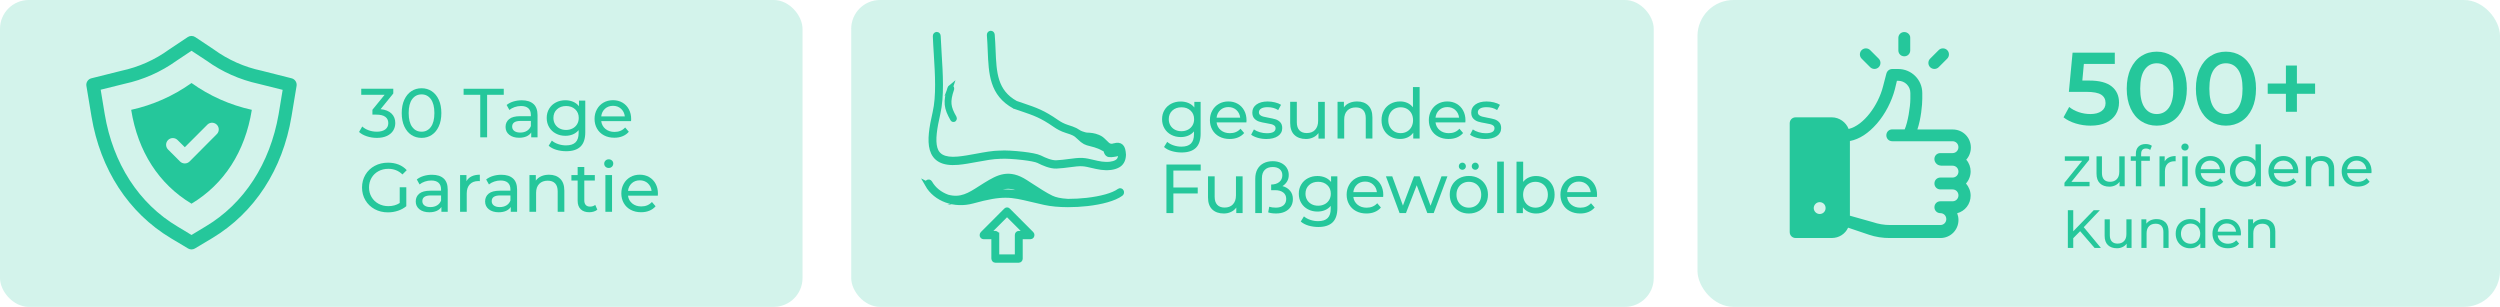 <?xml version="1.0" encoding="UTF-8"?>
<svg id="Layer_2" data-name="Layer 2" xmlns="http://www.w3.org/2000/svg" viewBox="0 0 973.09 119.44">
  <defs>
    <style>
      .cls-1, .cls-2, .cls-3 {
        fill: #25c79b;
      }

      .cls-2 {
        stroke: #25c79b;
        stroke-miterlimit: 10;
        stroke-width: 2px;
      }

      .cls-3 {
        opacity: .2;
      }
    </style>
  </defs>
  <g id="Layer_2-2" data-name="Layer 2">
    <g id="Layer_4" data-name="Layer 4">
      <rect class="cls-3" x="660.72" width="312.37" height="119.44" rx="14.02" ry="14.02"/>
      <g>
        <path class="cls-1" d="m821.96,33.65c1.89,1.53,2.84,3.62,2.84,6.26,0,1.68-.41,3.2-1.24,4.56s-2.07,2.44-3.72,3.24c-1.65.8-3.69,1.2-6.12,1.2-2,0-3.93-.29-5.8-.86s-3.44-1.37-4.72-2.38l2.2-4.04c1.04.85,2.29,1.53,3.74,2.02s2.95.74,4.5.74c1.84,0,3.29-.38,4.34-1.14,1.05-.76,1.58-1.81,1.58-3.14,0-1.44-.57-2.53-1.7-3.26s-3.07-1.1-5.82-1.1h-6.76l1.44-15.24h16.44v4.36h-12.04l-.6,6.48h2.68c3.95,0,6.87.77,8.76,2.3h0Z"/>
        <path class="cls-1" d="m833.48,47.21c-1.76-1.13-3.15-2.79-4.16-4.96-1.01-2.17-1.52-4.75-1.52-7.74s.51-5.57,1.52-7.74,2.4-3.83,4.16-4.96c1.76-1.13,3.76-1.7,6-1.7s4.25.57,6.02,1.7c1.77,1.13,3.17,2.79,4.18,4.96,1.01,2.17,1.52,4.75,1.52,7.74s-.51,5.57-1.52,7.74-2.41,3.83-4.18,4.96c-1.77,1.13-3.78,1.7-6.02,1.7s-4.24-.57-6-1.7Zm10.74-5.3c1.16-1.65,1.74-4.12,1.74-7.4s-.58-5.75-1.74-7.4-2.74-2.48-4.74-2.48-3.54.83-4.7,2.48c-1.16,1.65-1.74,4.12-1.74,7.4s.58,5.75,1.74,7.4,2.73,2.48,4.7,2.48,3.58-.83,4.74-2.48Z"/>
        <path class="cls-1" d="m860.4,47.21c-1.76-1.13-3.15-2.79-4.16-4.96-1.01-2.17-1.52-4.75-1.52-7.74s.51-5.57,1.52-7.74,2.4-3.83,4.16-4.96c1.76-1.13,3.76-1.7,6-1.7s4.25.57,6.02,1.7c1.77,1.13,3.17,2.79,4.18,4.96,1.01,2.17,1.52,4.75,1.52,7.74s-.51,5.57-1.52,7.74-2.41,3.83-4.18,4.96c-1.77,1.13-3.78,1.7-6.02,1.7s-4.24-.57-6-1.7Zm10.74-5.3c1.16-1.65,1.74-4.12,1.74-7.4s-.58-5.75-1.74-7.4-2.74-2.48-4.74-2.48-3.54.83-4.7,2.48c-1.16,1.65-1.74,4.12-1.74,7.4s.58,5.75,1.74,7.4,2.73,2.48,4.7,2.48,3.58-.83,4.74-2.48Z"/>
        <path class="cls-1" d="m901.12,36.51h-7.08v7h-4.28v-7h-7.08v-4h7.08v-7h4.28v7h7.08v4Z"/>
        <path class="cls-1" d="m813.33,70.77v1.74h-9.77v-1.36l6.89-8.56h-6.75v-1.74h9.46v1.39l-6.89,8.54h7.06Z"/>
        <path class="cls-1" d="m827.01,60.85v11.66h-2v-1.76c-.43.6-.99,1.07-1.68,1.4-.7.33-1.46.5-2.28.5-1.55,0-2.78-.43-3.67-1.29-.9-.86-1.34-2.12-1.34-3.79v-6.71h2.11v6.47c0,1.13.27,1.98.81,2.56.54.58,1.32.87,2.33.87,1.11,0,1.99-.34,2.64-1.01.65-.67.97-1.63.97-2.86v-6.03h2.11Z"/>
        <path class="cls-1" d="m833.41,59.84v1.01h3.39v1.74h-3.34v9.92h-2.11v-9.92h-1.98v-1.74h1.98v-1.03c0-1.16.34-2.08,1.01-2.75s1.62-1.01,2.84-1.01c.47,0,.91.06,1.32.18.41.12.76.29,1.06.51l-.64,1.61c-.48-.37-1.03-.55-1.63-.55-1.26,0-1.89.68-1.89,2.05v-.02Z"/>
        <path class="cls-1" d="m844.21,61.27c.72-.35,1.59-.53,2.62-.53v2.05c-.12,0-.28-.02-.48-.02-1.14,0-2.04.34-2.7,1.02-.65.68-.98,1.65-.98,2.92v5.81h-2.11v-11.66h2.02v1.96c.37-.67.91-1.19,1.63-1.54h0Z"/>
        <path class="cls-1" d="m849.46,58.21c-.27-.26-.41-.59-.41-.97s.14-.71.41-.98.61-.41,1.02-.41.75.13,1.02.39.41.58.41.96-.14.73-.41,1-.61.41-1.02.41-.75-.13-1.02-.4Zm-.03,2.64h2.11v11.66h-2.11s0-11.66,0-11.66Z"/>
        <path class="cls-1" d="m866.06,67.38h-9.46c.13,1.03.58,1.85,1.35,2.47.77.62,1.73.94,2.87.94,1.39,0,2.52-.47,3.37-1.41l1.17,1.36c-.53.62-1.18,1.08-1.97,1.41-.79.32-1.66.48-2.63.48-1.23,0-2.33-.25-3.28-.76s-1.69-1.21-2.21-2.12-.78-1.94-.78-3.08.25-2.15.76-3.06,1.2-1.62,2.09-2.12c.89-.51,1.89-.76,3-.76s2.11.25,2.98.76,1.55,1.21,2.05,2.12.74,1.95.74,3.12c0,.16-.01.37-.04.64h0Zm-8.26-3.94c-.68.62-1.08,1.42-1.2,2.42h7.48c-.12-.98-.52-1.79-1.2-2.41s-1.53-.94-2.54-.94-1.86.31-2.54.92h0Z"/>
        <path class="cls-1" d="m880.03,56.19v16.32h-2.02v-1.85c-.47.65-1.06,1.14-1.78,1.47-.72.34-1.51.51-2.38.51-1.13,0-2.14-.25-3.04-.75-.89-.5-1.59-1.2-2.1-2.1-.51-.9-.76-1.94-.76-3.11s.25-2.21.76-3.1,1.21-1.59,2.1-2.09c.89-.5,1.91-.75,3.04-.75.84,0,1.61.16,2.31.47s1.29.78,1.76,1.4v-6.42h2.11Zm-4,14.09c.6-.34,1.07-.83,1.41-1.45.34-.62.51-1.34.51-2.15s-.17-1.52-.51-2.14c-.34-.62-.81-1.1-1.41-1.44s-1.27-.51-2-.51-1.42.17-2.01.51-1.06.82-1.41,1.44c-.34.62-.52,1.34-.52,2.14s.17,1.52.52,2.15c.34.62.81,1.11,1.41,1.45.59.34,1.26.52,2.01.52s1.4-.17,2-.52Z"/>
        <path class="cls-1" d="m894.53,67.38h-9.46c.13,1.03.58,1.85,1.35,2.47.77.62,1.73.94,2.87.94,1.39,0,2.52-.47,3.37-1.41l1.17,1.36c-.53.62-1.18,1.08-1.97,1.41-.79.32-1.66.48-2.63.48-1.23,0-2.33-.25-3.28-.76s-1.69-1.21-2.21-2.12-.78-1.94-.78-3.08.25-2.15.76-3.06,1.2-1.62,2.09-2.12c.89-.51,1.89-.76,3-.76s2.11.25,2.98.76,1.55,1.21,2.05,2.12.74,1.95.74,3.12c0,.16-.01.37-.04.64h0Zm-8.26-3.94c-.68.62-1.08,1.42-1.2,2.42h7.48c-.12-.98-.52-1.79-1.2-2.41s-1.53-.94-2.54-.94-1.86.31-2.54.92h0Z"/>
        <path class="cls-1" d="m907.25,62.03c.87.86,1.31,2.12,1.31,3.77v6.71h-2.11v-6.47c0-1.13-.27-1.98-.81-2.55-.54-.57-1.32-.86-2.33-.86-1.14,0-2.05.33-2.71,1-.66.67-.99,1.62-.99,2.87v6.01h-2.11v-11.66h2.02v1.76c.42-.6,1-1.06,1.73-1.39.73-.32,1.55-.48,2.47-.48,1.48,0,2.66.43,3.53,1.29Z"/>
        <path class="cls-1" d="m923.04,67.38h-9.46c.13,1.03.58,1.85,1.35,2.47.77.62,1.73.94,2.87.94,1.39,0,2.52-.47,3.37-1.41l1.17,1.36c-.53.62-1.18,1.08-1.97,1.41-.79.32-1.66.48-2.63.48-1.23,0-2.33-.25-3.28-.76s-1.69-1.21-2.21-2.12-.78-1.94-.78-3.08.25-2.15.76-3.06,1.2-1.62,2.09-2.12c.89-.51,1.89-.76,3-.76s2.11.25,2.98.76,1.55,1.21,2.05,2.12.74,1.95.74,3.12c0,.16-.01.37-.04.64h0Zm-8.26-3.94c-.68.62-1.08,1.42-1.2,2.42h7.48c-.12-.98-.52-1.79-1.2-2.41s-1.53-.94-2.54-.94-1.86.31-2.54.92h0Z"/>
        <path class="cls-1" d="m809.67,89.98l-2.69,2.73v3.8h-2.1v-14.7h2.1v8.21l7.98-8.21h2.39l-6.28,6.62,6.68,8.08h-2.46l-5.63-6.53h.01Z"/>
        <path class="cls-1" d="m829.68,85.38v11.13h-1.91v-1.68c-.41.57-.94,1.02-1.61,1.33-.67.32-1.39.47-2.17.47-1.48,0-2.65-.41-3.51-1.23-.85-.82-1.28-2.03-1.28-3.62v-6.41h2.02v6.17c0,1.08.26,1.89.78,2.45.52.55,1.26.83,2.23.83,1.06,0,1.9-.32,2.52-.97.62-.64.92-1.55.92-2.73v-5.75h2.02-.01Z"/>
        <path class="cls-1" d="m842.84,86.5c.83.82,1.25,2.02,1.25,3.6v6.41h-2.02v-6.17c0-1.08-.26-1.89-.78-2.44s-1.26-.82-2.23-.82c-1.09,0-1.95.32-2.58.96s-.95,1.55-.95,2.74v5.73h-2.02v-11.13h1.93v1.68c.41-.57.96-1.01,1.65-1.32s1.48-.46,2.36-.46c1.41,0,2.54.41,3.37,1.23h.02Z"/>
        <path class="cls-1" d="m858.39,80.93v15.58h-1.93v-1.76c-.45.62-1.01,1.08-1.7,1.41-.69.32-1.44.48-2.27.48-1.08,0-2.04-.24-2.9-.71-.85-.48-1.52-1.14-2.01-2.01-.48-.86-.72-1.85-.72-2.97s.24-2.11.72-2.96,1.15-1.52,2.01-2c.85-.48,1.82-.71,2.9-.71.8,0,1.53.15,2.21.45s1.23.75,1.68,1.33v-6.13h2.02-.01Zm-3.82,13.45c.57-.33,1.02-.79,1.34-1.39.32-.59.48-1.28.48-2.05s-.16-1.45-.48-2.05-.77-1.05-1.34-1.38c-.57-.32-1.21-.48-1.91-.48s-1.35.16-1.92.48-1.02.78-1.34,1.38-.49,1.28-.49,2.05.16,1.45.49,2.05c.33.6.78,1.06,1.34,1.39.57.33,1.21.49,1.92.49s1.34-.17,1.91-.49Z"/>
        <path class="cls-1" d="m872.23,91.62h-9.03c.13.98.56,1.77,1.29,2.36s1.65.89,2.74.89c1.33,0,2.4-.45,3.21-1.34l1.11,1.3c-.5.59-1.13,1.04-1.88,1.34-.75.31-1.59.46-2.51.46-1.18,0-2.22-.24-3.13-.72-.91-.48-1.61-1.16-2.11-2.03-.5-.87-.75-1.85-.75-2.94s.24-2.05.72-2.92c.48-.87,1.15-1.54,2-2.03.85-.48,1.8-.72,2.87-.72s2.01.24,2.85.72c.83.48,1.48,1.16,1.95,2.03.47.87.7,1.86.7,2.98,0,.15-.01.36-.04.61h.01Zm-7.88-3.76c-.65.59-1.03,1.36-1.14,2.31h7.14c-.11-.94-.49-1.7-1.14-2.3-.65-.59-1.46-.89-2.43-.89s-1.77.29-2.42.88h-.01Z"/>
        <path class="cls-1" d="m884.38,86.5c.83.82,1.25,2.02,1.25,3.6v6.41h-2.02v-6.17c0-1.08-.26-1.89-.78-2.44s-1.26-.82-2.23-.82c-1.09,0-1.95.32-2.58.96s-.95,1.55-.95,2.74v5.73h-2.02v-11.13h1.93v1.68c.41-.57.96-1.01,1.65-1.32s1.48-.46,2.36-.46c1.41,0,2.54.41,3.37,1.23h.02Z"/>
      </g>
      <g>
        <path class="cls-1" d="m765.32,62.17c1.11-1.21,1.81-2.92,1.81-4.73,0-3.92-3.12-7.04-7.04-7.04h-13.78c1.41-4.12,1.91-9.56,1.91-11.87v-2.31c0-5.23-4.23-9.36-9.36-9.36h-2.31c-1.11,0-2.01.7-2.31,1.81l-1.31,5.03c-1.81,7.14-7.44,15.09-13.38,16.5-1.01-2.62-3.62-4.53-6.54-4.53h-14.08c-1.31,0-2.31,1.01-2.31,2.31v42.35c0,1.31,1.01,2.31,2.31,2.31h14.08c2.82,0,5.23-1.61,6.34-4.02l8.05,2.72c2.62.91,5.43,1.31,8.15,1.31h19.72c3.92,0,7.04-3.12,7.04-7.04,0-.91-.2-1.81-.5-2.62,3.02-.8,5.23-3.52,5.23-6.84,0-1.81-.7-3.42-1.81-4.73,1.11-1.21,1.81-2.92,1.81-4.73,0-1.61-.6-3.32-1.71-4.53h0Zm-57.04,21.13c-1.31,0-2.31-1.11-2.31-2.31s1.01-2.31,2.31-2.31,2.31,1.01,2.31,2.31-1.01,2.31-2.31,2.31Zm47.08-18.81h4.63c1.31,0,2.31,1.01,2.31,2.31s-1.01,2.31-2.31,2.31h-4.73c-1.31,0-2.31,1.01-2.31,2.31s1.01,2.31,2.31,2.31h4.73c1.31,0,2.31,1.01,2.31,2.31s-1.01,2.31-2.31,2.31h-4.73c-1.31,0-2.31,1.01-2.31,2.31s1.01,2.31,2.31,2.31,2.31,1.01,2.31,2.31-1.01,2.31-2.31,2.31h-19.62c-2.31,0-4.53-.4-6.64-1.11l-8.95-2.52v-29.07c3.72-.7,7.24-3.02,10.56-6.84,3.22-3.72,5.73-8.65,6.94-13.28l.8-3.32h.5c2.62,0,4.73,2.11,4.73,4.73v2.31c0,3.12-1.01,9.26-2.21,11.87h-4.83c-1.31,0-2.31,1.01-2.31,2.31s1.01,2.31,2.31,2.31h23.44c1.31,0,2.31,1.01,2.31,2.31s-1.01,2.31-2.31,2.31h-4.73c-1.31,0-2.31,1.01-2.31,2.31s1.11,2.52,2.41,2.52v.06Z"/>
        <path class="cls-1" d="m741.22,12.47c-1.31,0-2.31,1.01-2.31,2.31v4.83c0,1.31,1.01,2.31,2.31,2.31s2.31-1.01,2.31-2.31v-4.83c.1-1.21-1.01-2.31-2.31-2.31Z"/>
        <path class="cls-1" d="m731.26,22.83l-3.32-3.32c-.91-.91-2.41-.91-3.32,0-.91.91-.91,2.41,0,3.32l3.32,3.32c.91.91,2.41.91,3.32,0s.91-2.41,0-3.32Z"/>
        <path class="cls-1" d="m757.92,19.51c-.91-.91-2.41-.91-3.32,0l-3.32,3.32c-.91.91-.91,2.41,0,3.32s2.41.91,3.32,0l3.32-3.32c.91-.91.91-2.41,0-3.32Z"/>
      </g>
    </g>
    <g id="Layer_3" data-name="Layer 3">
      <rect class="cls-3" x="331.32" width="312.37" height="119.44" rx="11.21" ry="11.21"/>
      <g>
        <path class="cls-1" d="m467.33,39.63v12.37c0,2.5-.62,4.35-1.86,5.55s-3.1,1.8-5.56,1.8c-1.35,0-2.64-.19-3.86-.55s-2.21-.89-2.97-1.58l1.24-2c.67.58,1.49,1.03,2.47,1.36s1.99.5,3.04.5c1.67,0,2.91-.39,3.71-1.19.8-.79,1.2-2,1.2-3.62v-1.13c-.61.74-1.36,1.29-2.25,1.66s-1.86.55-2.9.55c-1.37,0-2.61-.29-3.71-.88-1.11-.58-1.98-1.4-2.61-2.46-.63-1.05-.95-2.25-.95-3.6s.31-2.55.95-3.6c.63-1.05,1.5-1.87,2.61-2.44,1.11-.58,2.34-.86,3.71-.86,1.08,0,2.08.2,3.01.59.93.4,1.69.98,2.28,1.75v-2.21h2.46-.01Zm-4.93,10.85c.75-.4,1.33-.95,1.76-1.66.42-.71.63-1.52.63-2.42,0-1.39-.46-2.51-1.38-3.36-.92-.85-2.1-1.28-3.54-1.28s-2.65.43-3.56,1.28c-.92.85-1.38,1.98-1.38,3.36,0,.9.21,1.71.63,2.42s1.01,1.27,1.75,1.66c.75.4,1.6.59,2.55.59s1.78-.2,2.52-.59h.02Z"/>
        <path class="cls-1" d="m485.15,47.65h-11.61c.16,1.26.72,2.27,1.66,3.04s2.12,1.15,3.52,1.15c1.71,0,3.09-.58,4.13-1.73l1.43,1.67c-.65.76-1.45,1.33-2.42,1.73-.96.4-2.04.59-3.23.59-1.51,0-2.85-.31-4.02-.93-1.17-.62-2.07-1.49-2.71-2.61-.64-1.12-.96-2.38-.96-3.78s.31-2.64.93-3.75c.62-1.12,1.48-1.98,2.56-2.61,1.09-.62,2.32-.93,3.69-.93s2.59.31,3.66.93,1.91,1.49,2.51,2.61.9,2.39.9,3.83c0,.2-.02.46-.05.78h0Zm-10.14-4.83c-.84.76-1.33,1.75-1.47,2.97h9.18c-.14-1.21-.63-2.19-1.47-2.96s-1.88-1.15-3.12-1.15-2.28.38-3.12,1.13h0Z"/>
        <path class="cls-1" d="m489.53,53.63c-1.08-.31-1.93-.72-2.54-1.2l1.08-2.05c.63.45,1.4.81,2.3,1.08s1.81.4,2.73.4c2.27,0,3.4-.65,3.4-1.94,0-.43-.15-.77-.46-1.03-.31-.25-.69-.44-1.15-.55-.46-.12-1.11-.25-1.96-.39-1.15-.18-2.09-.39-2.82-.62s-1.35-.63-1.88-1.19c-.52-.56-.78-1.34-.78-2.35,0-1.3.54-2.34,1.62-3.12s2.53-1.17,4.35-1.17c.95,0,1.91.12,2.86.35.95.23,1.74.55,2.35.95l-1.11,2.05c-1.17-.76-2.55-1.13-4.13-1.13-1.1,0-1.93.18-2.51.54-.58.36-.86.84-.86,1.43,0,.47.16.84.49,1.11s.72.47,1.2.59c.48.13,1.15.27,2.01.43,1.15.2,2.08.41,2.79.63.71.23,1.32.61,1.82,1.15s.76,1.3.76,2.27c0,1.3-.55,2.33-1.66,3.09-1.11.77-2.62,1.15-4.52,1.15-1.17,0-2.29-.16-3.38-.47h0Z"/>
        <path class="cls-1" d="m515.66,39.63v14.31h-2.46v-2.16c-.52.74-1.21,1.31-2.07,1.71-.86.4-1.79.61-2.79.61-1.91,0-3.41-.53-4.51-1.58s-1.65-2.61-1.65-4.66v-8.23h2.59v7.94c0,1.39.33,2.43,1,3.15.67.71,1.62,1.07,2.86,1.07,1.37,0,2.45-.41,3.24-1.24.79-.83,1.19-2,1.19-3.51v-7.4h2.6Z"/>
        <path class="cls-1" d="m532.58,41.07c1.07,1.05,1.61,2.6,1.61,4.63v8.23h-2.59v-7.94c0-1.39-.33-2.43-1-3.13s-1.62-1.05-2.86-1.05c-1.4,0-2.51.41-3.32,1.23s-1.21,1.99-1.21,3.52v7.37h-2.59v-14.31h2.48v2.16c.52-.74,1.23-1.31,2.12-1.7.89-.4,1.9-.59,3.04-.59,1.82,0,3.26.53,4.33,1.58h0Z"/>
        <path class="cls-1" d="m552.57,33.9v20.03h-2.48v-2.27c-.58.79-1.3,1.4-2.19,1.81s-1.85.62-2.92.62c-1.39,0-2.63-.31-3.73-.92-1.1-.61-1.96-1.47-2.58-2.58s-.93-2.38-.93-3.82.31-2.71.93-3.81c.62-1.1,1.48-1.95,2.58-2.56,1.1-.61,2.34-.92,3.73-.92,1.03,0,1.97.19,2.83.58s1.58.96,2.16,1.71v-7.88h2.6Zm-4.91,17.29c.74-.42,1.31-1.02,1.73-1.78.41-.77.62-1.64.62-2.63s-.21-1.87-.62-2.63c-.42-.76-.99-1.35-1.73-1.77-.74-.41-1.56-.62-2.46-.62s-1.74.21-2.47.62-1.3,1-1.73,1.77c-.42.77-.63,1.64-.63,2.63s.21,1.87.63,2.63,1,1.36,1.73,1.78,1.55.63,2.47.63,1.72-.21,2.46-.63Z"/>
        <path class="cls-1" d="m570.36,47.65h-11.61c.16,1.26.72,2.27,1.66,3.04s2.12,1.15,3.52,1.15c1.71,0,3.09-.58,4.13-1.73l1.43,1.67c-.65.76-1.45,1.33-2.42,1.73-.96.4-2.04.59-3.23.59-1.51,0-2.85-.31-4.02-.93s-2.07-1.49-2.71-2.61-.96-2.38-.96-3.78.31-2.64.93-3.75c.62-1.12,1.48-1.98,2.57-2.61,1.09-.62,2.32-.93,3.69-.93s2.59.31,3.66.93c1.07.62,1.91,1.49,2.51,2.61.6,1.12.9,2.39.9,3.83,0,.2-.02.46-.05.78h0Zm-10.14-4.83c-.84.76-1.33,1.75-1.47,2.97h9.18c-.14-1.21-.63-2.19-1.47-2.96s-1.88-1.15-3.12-1.15-2.28.38-3.12,1.13h0Z"/>
        <path class="cls-1" d="m574.74,53.63c-1.08-.31-1.93-.72-2.54-1.2l1.08-2.05c.63.45,1.4.81,2.3,1.08.9.27,1.81.4,2.73.4,2.27,0,3.4-.65,3.4-1.94,0-.43-.15-.77-.46-1.03-.31-.25-.69-.44-1.15-.55-.46-.12-1.11-.25-1.96-.39-1.15-.18-2.09-.39-2.82-.62s-1.35-.63-1.88-1.19c-.52-.56-.78-1.34-.78-2.35,0-1.3.54-2.34,1.62-3.12s2.53-1.17,4.35-1.17c.95,0,1.91.12,2.86.35s1.74.55,2.35.95l-1.11,2.05c-1.17-.76-2.55-1.13-4.13-1.13-1.1,0-1.93.18-2.51.54s-.86.84-.86,1.43c0,.47.16.84.49,1.11s.72.47,1.2.59c.48.13,1.15.27,2.01.43,1.15.2,2.08.41,2.79.63.71.23,1.32.61,1.82,1.15s.76,1.3.76,2.27c0,1.3-.55,2.33-1.66,3.09-1.11.77-2.62,1.15-4.52,1.15-1.17,0-2.29-.16-3.38-.47h0Z"/>
        <path class="cls-1" d="m456.72,66.39v6.59h9.48v2.32h-9.48v7.64h-2.7v-18.9h13.34v2.35h-10.64,0Z"/>
        <path class="cls-1" d="m483.67,68.63v14.31h-2.46v-2.16c-.52.74-1.21,1.31-2.06,1.71-.86.41-1.79.61-2.79.61-1.91,0-3.41-.53-4.51-1.58s-1.65-2.61-1.65-4.66v-8.23h2.59v7.94c0,1.39.33,2.43,1,3.15.67.71,1.62,1.07,2.86,1.07,1.37,0,2.45-.41,3.24-1.24.79-.83,1.19-2,1.19-3.51v-7.4h2.59Z"/>
        <path class="cls-1" d="m502.13,74.23c.74.87,1.11,1.96,1.11,3.25,0,1.15-.28,2.15-.84,3s-1.33,1.49-2.31,1.94-2.1.67-3.36.67-2.29-.14-3.11-.43l.41-2.19c.7.23,1.57.35,2.59.35,1.24,0,2.22-.3,2.94-.89s1.08-1.43,1.08-2.51-.39-1.92-1.17-2.51c-.78-.59-1.83-.89-3.15-.89h-1.54v-2.19c1.35-.02,2.41-.36,3.19-1.01.77-.66,1.16-1.53,1.16-2.63,0-.97-.33-1.75-.99-2.32-.66-.58-1.58-.86-2.77-.86-1.31,0-2.34.37-3.08,1.12s-1.11,1.83-1.11,3.25v13.55h-2.59v-13.34c0-1.48.29-2.73.86-3.75.58-1.03,1.38-1.8,2.4-2.32,1.03-.52,2.2-.78,3.51-.78s2.37.23,3.32.7,1.68,1.11,2.19,1.92c.5.81.76,1.72.76,2.73s-.23,1.83-.67,2.56c-.45.74-1.04,1.33-1.78,1.78,1.22.32,2.21.92,2.94,1.8h0Z"/>
        <path class="cls-1" d="m520.55,68.63v12.37c0,2.5-.62,4.35-1.86,5.55s-3.1,1.8-5.56,1.8c-1.35,0-2.64-.19-3.86-.55-1.22-.37-2.21-.9-2.97-1.58l1.24-2c.67.58,1.49,1.03,2.47,1.36s1.99.5,3.04.5c1.67,0,2.91-.4,3.71-1.19.8-.79,1.2-2,1.2-3.62v-1.13c-.61.74-1.36,1.29-2.25,1.66s-1.86.55-2.9.55c-1.37,0-2.61-.29-3.71-.88-1.11-.58-1.98-1.4-2.61-2.46-.63-1.05-.95-2.25-.95-3.6s.31-2.55.95-3.6c.63-1.05,1.5-1.87,2.61-2.44,1.11-.58,2.34-.86,3.71-.86,1.08,0,2.08.2,3.01.59.93.4,1.69.98,2.28,1.75v-2.21h2.46-.01Zm-4.93,10.85c.75-.4,1.33-.95,1.75-1.66s.63-1.52.63-2.42c0-1.39-.46-2.51-1.38-3.36s-2.1-1.28-3.54-1.28-2.65.43-3.56,1.28c-.92.86-1.38,1.98-1.38,3.36,0,.9.21,1.71.63,2.42s1.01,1.26,1.75,1.66c.75.4,1.6.59,2.55.59s1.78-.2,2.52-.59h.03Z"/>
        <path class="cls-1" d="m538.37,76.65h-11.61c.16,1.26.72,2.27,1.66,3.04.94.77,2.12,1.15,3.52,1.15,1.71,0,3.09-.58,4.13-1.73l1.43,1.67c-.65.76-1.45,1.33-2.42,1.73-.96.4-2.04.59-3.23.59-1.51,0-2.85-.31-4.02-.93s-2.07-1.49-2.71-2.61-.96-2.38-.96-3.78.31-2.64.93-3.75c.62-1.12,1.48-1.98,2.57-2.61,1.09-.62,2.32-.93,3.69-.93s2.59.31,3.66.93c1.07.62,1.91,1.49,2.51,2.61.6,1.12.9,2.39.9,3.83,0,.2-.02.46-.05.78h0Zm-10.14-4.83c-.84.76-1.33,1.75-1.47,2.97h9.18c-.14-1.21-.63-2.19-1.47-2.96s-1.88-1.15-3.12-1.15-2.28.38-3.12,1.13h0Z"/>
        <path class="cls-1" d="m563.4,68.63l-5.35,14.31h-2.48l-4.13-10.85-4.19,10.85h-2.48l-5.32-14.31h2.46l4.16,11.39,4.32-11.39h2.19l4.24,11.45,4.27-11.45h2.32-.01Z"/>
        <path class="cls-1" d="m567.91,82.16c-1.13-.63-2.02-1.5-2.66-2.61-.64-1.11-.96-2.36-.96-3.77s.32-2.66.96-3.77c.64-1.11,1.53-1.97,2.66-2.59s2.41-.93,3.83-.93,2.7.31,3.82.93,2.01,1.49,2.65,2.59c.64,1.11.96,2.36.96,3.77s-.32,2.66-.96,3.77c-.64,1.11-1.52,1.98-2.65,2.61-1.12.63-2.4.95-3.82.95s-2.7-.31-3.83-.95Zm6.3-1.96c.73-.42,1.3-1.02,1.71-1.78.41-.76.62-1.64.62-2.63s-.21-1.87-.62-2.63c-.42-.77-.99-1.35-1.71-1.77-.73-.41-1.55-.62-2.47-.62s-1.74.21-2.47.62-1.3,1-1.73,1.77c-.42.76-.63,1.64-.63,2.63s.21,1.87.63,2.63c.42.77,1,1.36,1.73,1.78s1.55.63,2.47.63,1.74-.21,2.47-.63Zm-5.98-14.5c-.27-.26-.41-.59-.41-.99s.13-.73.41-1c.27-.27.59-.41.97-.41s.7.13.97.41c.27.27.41.6.41,1s-.13.72-.41.99c-.27.26-.59.39-.97.39s-.7-.13-.97-.39Zm5.02,0c-.27-.26-.4-.59-.4-.99s.13-.73.4-1,.59-.41.97-.41.7.13.97.41c.27.27.41.6.41,1s-.14.72-.41.99-.59.39-.97.39-.7-.13-.97-.39Z"/>
        <path class="cls-1" d="m582.76,62.9h2.59v20.03h-2.59v-20.03Z"/>
        <path class="cls-1" d="m601.6,69.41c1.1.61,1.96,1.47,2.58,2.57s.93,2.37.93,3.81-.31,2.71-.93,3.82-1.48,1.97-2.58,2.58c-1.1.61-2.34.92-3.73.92-1.06,0-2.03-.21-2.92-.62s-1.61-1.02-2.19-1.81v2.27h-2.48v-20.03h2.59v7.88c.58-.76,1.3-1.33,2.16-1.71s1.81-.58,2.83-.58c1.39,0,2.63.31,3.73.92v-.02Zm-1.47,10.79c.73-.42,1.3-1.02,1.73-1.78.42-.76.63-1.64.63-2.63s-.21-1.87-.63-2.63c-.42-.77-1-1.35-1.73-1.77-.73-.41-1.55-.62-2.47-.62s-1.72.21-2.46.62c-.74.41-1.31,1-1.73,1.77-.41.76-.62,1.64-.62,2.63s.21,1.87.62,2.63c.41.77.99,1.36,1.73,1.78s1.56.63,2.46.63,1.74-.21,2.47-.63Z"/>
        <path class="cls-1" d="m621.58,76.65h-11.61c.16,1.26.72,2.27,1.66,3.04.94.77,2.12,1.15,3.52,1.15,1.71,0,3.09-.58,4.13-1.73l1.43,1.67c-.65.76-1.45,1.33-2.42,1.73-.96.4-2.04.59-3.23.59-1.51,0-2.85-.31-4.02-.93s-2.07-1.49-2.71-2.61-.96-2.38-.96-3.78.31-2.64.93-3.75c.62-1.12,1.48-1.98,2.57-2.61,1.09-.62,2.32-.93,3.69-.93s2.59.31,3.66.93c1.07.62,1.91,1.49,2.51,2.61.6,1.12.9,2.39.9,3.83,0,.2-.02.46-.05.78h0Zm-10.14-4.83c-.84.76-1.33,1.75-1.47,2.97h9.18c-.14-1.21-.63-2.19-1.47-2.96s-1.88-1.15-3.12-1.15-2.28.38-3.12,1.13h0Z"/>
      </g>
      <path class="cls-2" d="m361.01,71.81c-.16-.28-.09-.66.16-.85.25-.18.57-.1.73.18,1.48,2.62,3.93,4.52,6.8,5.57.05.02.1.04.15.05,5.18,1.41,8.62-.8,12.66-3.4.73-.47,1.47-.95,2.15-1.36,2.54-1.55,4.76-2.85,7.2-3.25,2.45-.41,5.06.11,8.3,2.19.42.27,1.11.72,1.8,1.17,2.94,1.91,5.99,3.9,8.27,4.97.73.34,1.56.63,2.6.85,1.04.23,2.29.39,3.85.48,2.44,0,4.98-.13,7.42-.41,5.33-.61,10.19-1.86,12.61-3.65.25-.18.58-.1.73.18.16.28.09.66-.16.85-2.57,1.9-7.6,3.22-13.08,3.84-2.47.28-5.04.42-7.52.42h-.05c-3.31-.01-6.45-.28-8.99-.85-1.79-.4-3.43-.79-4.91-1.14-8.26-1.97-11.31-2.7-23.2.58-3.46.95-7.04.78-10.15-.35-3.1-1.13-5.74-3.2-7.37-6.07h0Zm8.78-37.52c.07-.2.26-.29.43-.22.17.08.25.3.19.5-.87,2.54-1.21,4.36-1.04,6.03.17,1.68.85,3.25,2.03,5.3.1.18.06.41-.09.53s-.36.07-.46-.11c-1.23-2.15-1.95-3.82-2.13-5.64s.17-3.74,1.08-6.4h0Zm49.86,17.15c.36.24.84.46,1.33.64.85.32,1.71.52,2.05.53.73.02,1.43.06,2.14.18.72.12,1.45.31,2.22.64,1.12.48,1.47.82,2.38,1.71.33.32.74.72,1.2,1.15.21.2.56.43,1.01.57.33.09.71.13,1.14.06.19-.05.38-.1.58-.15h.04c1.22-.34,2.04-.28,2.63.32.56.57.8,1.56.9,3.13v.06c-.03,1.07-.27,1.9-.65,2.56s-.9,1.12-1.49,1.45c-.85.48-1.84.74-2.86.87-1.24.15-2.51.1-3.61-.05-1.25-.17-2.42-.45-3.54-.71-1.31-.31-2.57-.61-3.81-.69-1.41-.08-3.17.15-5.08.4-1.6.21-3.3.44-5.05.51-1.14.05-2.39-.24-3.6-.65-1.18-.4-2.33-.94-3.3-1.43-1-.5-3.46-.93-6.12-1.25-3.49-.41-7.27-.61-8.59-.47-.07,0-.14,0-.2-.02-.05.02-.1.03-.16.03-2.65.03-5.84.62-9.03,1.21-2.51.47-5.03.93-7.28,1.13-6.05.53-8.96-1.41-10.02-5.03-1.02-3.48-.22-8.48,1.12-14.29,1.49-6.47.95-15.04.47-22.77-.15-2.43-.3-4.79-.38-7.02-.01-.34.22-.62.51-.64.29-.01.54.25.55.59.08,2.15.22,4.52.38,6.98.49,7.83,1.03,16.5-.5,23.17-1.29,5.61-2.07,10.4-1.14,13.59.89,3.05,3.47,4.68,8.93,4.2,2.24-.2,4.72-.65,7.2-1.11,3.23-.6,6.45-1.2,9.19-1.23.06,0,.11,0,.16.03.04,0,.08-.02.11-.03,1.38-.14,5.25.05,8.79.47,2.75.32,5.32.79,6.44,1.34.93.46,2.03.98,3.18,1.37,1.11.38,2.25.64,3.26.6,1.68-.07,3.37-.29,4.97-.5,1.95-.26,3.75-.5,5.25-.41,1.33.08,2.62.39,3.97.71,1.09.26,2.23.53,3.45.7,1.03.14,2.22.19,3.37.05.9-.11,1.78-.34,2.51-.76.43-.24.8-.57,1.07-1.03.27-.46.44-1.07.47-1.87-.07-1.12-.2-1.83-.47-2.19-.03.08-.06.17-.09.25-.26.75-.49,1.45-1.23,1.58-.68.12.07,0-.17.03-1.01.18-2.57.46-3.08-.04-.2-.2-.36-.44-.48-.75-.1-.27-.18-.58-.21-.96-.34-.11-.7-.26-1.09-.49-.53-.31-1.05-.56-1.57-.77-.53-.22-1.06-.4-1.59-.56-.68-.21-1.26-.35-1.75-.47-1.7-.42-2.46-.61-4.43-2.55-.36-.35-.67-.64-.98-.87-.09-.06-.18-.13-.27-.2-.24-.17-.47-.31-.73-.44-.7-.36-1.57-.65-2.94-1.08-.93-.29-1.73-.64-2.46-1.01-.73-.38-1.38-.78-1.98-1.2-5.19-3.61-8.03-4.57-13.01-6.26-.91-.31-1.89-.64-2.7-.92h-.04l-.04-.03c-8.75-4.81-9.07-12.63-9.44-21.71-.08-1.95-.16-3.96-.33-6-.03-.34.19-.63.48-.67.29-.03.55.22.58.55.17,2.08.26,4.09.34,6.05.35,8.67.66,16.14,8.8,20.64,1.11.39,1.91.66,2.66.91,5.07,1.72,7.95,2.7,13.26,6.39.58.4,1.19.78,1.86,1.13.68.35,1.44.67,2.3.95,1.41.45,2.32.75,3.09,1.14.41.21.78.44,1.15.73h0v-.02Zm9.64,4.84c-.08-.07-.15-.14-.22-.21-.81-.79-1.12-1.09-2.06-1.5-.68-.29-1.34-.47-1.99-.58-.67-.11-1.33-.15-2.01-.17-.17,0-.43-.04-.75-.11.82.57,1.45.73,2.45.97.49.12,1.06.26,1.8.49.56.17,1.12.36,1.68.59.37.15.75.32,1.12.51h-.02Zm1.88,2.05c.03.19.07.36.13.5.08.2.18.36.31.49.27.27,1.66.03,2.54-.13.36-.06-.39.07.18-.03.36-.06.53-.56.71-1.1.03-.09.06-.19.1-.28-.29-.02-.67.04-1.15.17h-.04c-1,.28-1.86.51-2.77.4h0v-.02Zm-44.3,42.32v-8.54h-4.03c-.29,0-.53-.27-.53-.61,0-.19.08-.36.2-.48l9.12-9.14c.2-.21.51-.2.7,0l9.13,9.15c.22.22.25.61.05.87-.11.14-.25.21-.4.21h-4.03v8.54c0,.34-.24.61-.53.61h-9.13c-.29,0-.53-.27-.53-.61h-.02Zm1.07-9.16v8.54h8.07v-8.54c0-.34.24-.61.53-.61h3.14l-7.71-7.73-7.71,7.73h3.14c.29,0,.53.27.53.61h0Zm-5.17-15.8c.34-.22.67-.42.99-.62,2.52-1.54,4.73-2.83,7.13-3.22,2.41-.4,4.98.11,8.17,2.16.48.31,1.14.74,1.8,1.17,2.6,1.69,3.05,1.75,5.99,2.4.39.09.79.16,1.21.24-2.23-1.15-4.97-2.93-7.62-4.65-.52-.34-1.04-.68-1.8-1.16-3-1.94-5.4-2.42-7.63-2.05-2.25.37-4.4,1.62-6.85,3.12-.8.49-1.48.93-2.14,1.35-1.75,1.12-3.39,2.18-5.1,2.92.46-.08.91-.19,1.36-.31,1.21-.33,3.49-.72,4.48-1.34h.01Zm18.41.57c-.21-.14-.43-.28-.64-.42-.55-.36-1.1-.72-1.8-1.16-3.05-1.96-5.48-2.45-7.75-2.07-2.18.36-4.24,1.51-6.55,2.92,7.1-1.44,10.46-.76,16.75.73h-.01Z"/>
    </g>
    <g id="Layer_2-2" data-name="Layer 2-2">
      <rect class="cls-3" width="312.37" height="119.44" rx="11.21" ry="11.21"/>
      <g>
        <path class="cls-1" d="m74.54,97.09c-.47,0-.93-.13-1.33-.37l-6.73-4.02c-16.46-9.89-27.42-26.72-30.87-47.36l-1.98-11.92c-.22-1.34.64-2.63,1.96-2.95l11.66-2.92c6.71-1.43,13.05-4.26,18.6-8.3l7.25-4.83c.87-.57,2-.57,2.87,0l7.25,4.83c5.55,4.03,11.89,6.85,18.6,8.27l11.66,2.95c1.32.32,2.17,1.61,1.96,2.95l-1.98,11.92c-3.44,20.64-14.4,37.47-30.87,47.36l-6.73,4.02c-.4.24-.86.37-1.33.37h.01Zm-35.35-62.18l1.57,9.5c3.21,19.2,13.28,34.86,28.41,43.81h0l5.37,3.24,5.37-3.24c15.13-8.95,25.2-24.6,28.54-43.75l1.57-9.5-9.39-2.35c-7.28-1.59-14.17-4.65-20.22-9l-5.87-3.86-5.79,3.86c-6.08,4.36-12.99,7.42-20.3,9l-9.26,2.3h0Z"/>
        <path class="cls-1" d="m74.54,32.31c-7.04,5.03-15.03,8.58-23.48,10.44,2.61,16.31,10.83,28.94,23.48,36.53,12.65-7.59,20.87-20.22,23.48-36.53-8.45-1.86-16.44-5.41-23.48-10.44Zm-.76,30.55c-.49.49-1.16.76-1.85.76h0c-.69,0-1.36-.27-1.85-.76l-4.67-4.67c-1.01-1.02-1.01-2.66,0-3.68s2.67-1.03,3.69-.02c0,0,.01,0,.02.02l2.82,2.79,8.9-8.9c1.09-.94,2.74-.81,3.68.28.84.98.84,2.42,0,3.39l-10.72,10.78h-.02Z"/>
      </g>
      <g>
        <path class="cls-1" d="m152.4,44.2c.97.96,1.46,2.19,1.46,3.69,0,1.08-.27,2.06-.81,2.93s-1.35,1.57-2.42,2.08c-1.07.51-2.38.77-3.93.77-1.35,0-2.65-.2-3.89-.61-1.24-.4-2.26-.97-3.05-1.69l1.24-2.13c.65.61,1.48,1.1,2.48,1.47,1.01.37,2.08.55,3.21.55,1.4,0,2.5-.3,3.28-.89s1.17-1.41,1.17-2.46-.39-1.85-1.16-2.43-1.94-.86-3.51-.86h-1.51v-1.89l4.75-5.83h-9.1v-2.35h12.47v1.84l-4.94,6.1c1.85.18,3.27.75,4.24,1.71h.02Z"/>
        <path class="cls-1" d="m160.11,52.52c-1.16-.76-2.07-1.88-2.74-3.33s-1-3.19-1-5.18.33-3.73,1-5.18,1.58-2.57,2.74-3.33c1.16-.77,2.49-1.15,3.98-1.15s2.79.38,3.96,1.15c1.16.77,2.07,1.88,2.74,3.33s1,3.19,1,5.18-.33,3.73-1,5.18-1.58,2.57-2.74,3.33c-1.16.77-2.48,1.15-3.96,1.15s-2.82-.38-3.98-1.15Zm7.61-3.12c.91-1.24,1.36-3.04,1.36-5.4s-.46-4.16-1.36-5.4c-.91-1.24-2.12-1.86-3.63-1.86s-2.75.62-3.66,1.86-1.36,3.04-1.36,5.4.45,4.16,1.36,5.4,2.13,1.86,3.66,1.86,2.72-.62,3.63-1.86Z"/>
        <path class="cls-1" d="m186.93,36.9h-6.48v-2.35h15.63v2.35h-6.48v16.55h-2.67v-16.55h0Z"/>
        <path class="cls-1" d="m207.65,40.46c1.05.97,1.58,2.42,1.58,4.35v8.64h-2.46v-1.89c-.43.67-1.05,1.17-1.85,1.53-.8.35-1.75.53-2.85.53-1.6,0-2.88-.39-3.85-1.16s-1.44-1.79-1.44-3.05.46-2.27,1.38-3.04,2.38-1.15,4.37-1.15h4.1v-.51c0-1.12-.32-1.97-.97-2.56s-1.6-.89-2.86-.89c-.85,0-1.67.14-2.48.42s-1.49.65-2.05,1.12l-1.08-1.94c.74-.59,1.62-1.05,2.65-1.36s2.11-.47,3.27-.47c1.98,0,3.5.49,4.55,1.46v-.03Zm-2.58,10.49c.72-.44,1.24-1.07,1.57-1.88v-2h-4c-2.2,0-3.29.74-3.29,2.21,0,.72.28,1.29.84,1.7s1.33.62,2.32.62,1.84-.22,2.56-.66h0Z"/>
        <path class="cls-1" d="m227.81,39.14v12.37c0,2.5-.62,4.35-1.86,5.55s-3.1,1.8-5.56,1.8c-1.35,0-2.64-.19-3.86-.55-1.22-.37-2.21-.9-2.97-1.58l1.24-2c.67.58,1.49,1.03,2.47,1.36s1.99.5,3.04.5c1.67,0,2.91-.4,3.71-1.19.8-.79,1.2-2,1.2-3.62v-1.13c-.61.74-1.36,1.29-2.25,1.66s-1.86.55-2.9.55c-1.37,0-2.61-.29-3.71-.88-1.11-.58-1.98-1.4-2.61-2.46-.63-1.05-.95-2.25-.95-3.6s.31-2.55.95-3.6c.63-1.05,1.5-1.87,2.61-2.44,1.11-.58,2.34-.86,3.71-.86,1.08,0,2.08.2,3.01.59.93.4,1.69.98,2.28,1.75v-2.21h2.46-.01Zm-4.93,10.85c.75-.4,1.33-.95,1.76-1.66.42-.71.63-1.52.63-2.42,0-1.39-.46-2.51-1.38-3.36-.92-.85-2.1-1.28-3.54-1.28s-2.65.43-3.56,1.28c-.92.85-1.38,1.98-1.38,3.36,0,.9.21,1.71.63,2.42s1.01,1.27,1.75,1.66c.75.4,1.6.59,2.55.59s1.78-.2,2.52-.59h.02Z"/>
        <path class="cls-1" d="m245.63,47.16h-11.61c.16,1.26.72,2.27,1.66,3.04s2.12,1.15,3.52,1.15c1.71,0,3.09-.58,4.13-1.73l1.43,1.67c-.65.76-1.45,1.33-2.42,1.73-.96.4-2.04.59-3.23.59-1.51,0-2.85-.31-4.02-.93s-2.07-1.49-2.71-2.61-.96-2.38-.96-3.78.31-2.64.93-3.75c.62-1.12,1.48-1.98,2.56-2.61,1.09-.62,2.32-.93,3.69-.93s2.59.31,3.66.93,1.91,1.49,2.51,2.61c.6,1.12.9,2.39.9,3.83,0,.2-.02.46-.05.78h.01Zm-10.14-4.83c-.84.76-1.33,1.75-1.47,2.97h9.18c-.14-1.21-.63-2.19-1.47-2.96s-1.88-1.15-3.12-1.15-2.28.38-3.12,1.13h0Z"/>
        <path class="cls-1" d="m155.56,72.89h2.59v7.37c-.94.77-2.02,1.37-3.27,1.78-1.24.41-2.54.62-3.89.62-1.91,0-3.63-.42-5.16-1.25-1.53-.84-2.73-1.99-3.6-3.46s-1.31-3.12-1.31-4.96.44-3.49,1.31-4.97,2.08-2.63,3.62-3.46,3.27-1.24,5.2-1.24c1.51,0,2.88.25,4.12.74,1.23.5,2.28,1.22,3.15,2.17l-1.67,1.67c-1.51-1.46-3.34-2.19-5.48-2.19-1.44,0-2.73.31-3.87.93s-2.04,1.48-2.69,2.59c-.65,1.11-.97,2.35-.97,3.74s.32,2.61.97,3.71c.65,1.11,1.54,1.98,2.69,2.61s2.43.95,3.85.95c1.69,0,3.17-.41,4.43-1.22v-6.16l-.02.03Z"/>
        <path class="cls-1" d="m172.69,69.46c1.05.97,1.58,2.42,1.58,4.35v8.64h-2.46v-1.89c-.43.67-1.05,1.17-1.85,1.53-.8.35-1.75.53-2.85.53-1.6,0-2.88-.39-3.85-1.16-.96-.77-1.44-1.79-1.44-3.05s.46-2.27,1.38-3.04c.92-.76,2.38-1.15,4.37-1.15h4.1v-.51c0-1.12-.32-1.97-.97-2.57-.65-.59-1.6-.89-2.86-.89-.85,0-1.67.14-2.48.42s-1.49.65-2.05,1.12l-1.08-1.94c.74-.59,1.62-1.05,2.65-1.36s2.11-.47,3.27-.47c1.98,0,3.5.49,4.55,1.46v-.02Zm-2.58,10.49c.72-.44,1.24-1.07,1.57-1.88v-2h-4c-2.2,0-3.29.74-3.29,2.21,0,.72.28,1.29.84,1.7.56.41,1.33.62,2.32.62s1.84-.22,2.56-.66h0Z"/>
        <path class="cls-1" d="m183.56,68.65c.88-.43,1.95-.65,3.21-.65v2.51c-.14-.02-.34-.03-.59-.03-1.4,0-2.51.42-3.31,1.26-.8.84-1.2,2.03-1.2,3.58v7.13h-2.59v-14.31h2.48v2.4c.45-.83,1.12-1.46,2-1.89h0Z"/>
        <path class="cls-1" d="m199.69,69.46c1.05.97,1.58,2.42,1.58,4.35v8.64h-2.46v-1.89c-.43.67-1.05,1.17-1.85,1.53-.8.35-1.75.53-2.85.53-1.6,0-2.88-.39-3.85-1.16-.96-.77-1.44-1.79-1.44-3.05s.46-2.27,1.38-3.04c.92-.76,2.38-1.15,4.37-1.15h4.1v-.51c0-1.12-.32-1.97-.97-2.57-.65-.59-1.6-.89-2.86-.89-.85,0-1.67.14-2.48.42s-1.49.65-2.05,1.12l-1.08-1.94c.74-.59,1.62-1.05,2.65-1.36s2.11-.47,3.27-.47c1.98,0,3.5.49,4.55,1.46v-.02Zm-2.58,10.49c.72-.44,1.24-1.07,1.57-1.88v-2h-4c-2.2,0-3.29.74-3.29,2.21,0,.72.28,1.29.84,1.7.56.41,1.33.62,2.32.62s1.84-.22,2.56-.66h0Z"/>
        <path class="cls-1" d="m218.05,69.58c1.07,1.05,1.61,2.6,1.61,4.63v8.24h-2.59v-7.94c0-1.39-.33-2.43-1-3.13s-1.62-1.05-2.86-1.05c-1.4,0-2.51.41-3.32,1.23-.81.82-1.22,1.99-1.22,3.52v7.37h-2.59v-14.31h2.48v2.16c.52-.74,1.23-1.3,2.12-1.7.89-.4,1.9-.59,3.04-.59,1.82,0,3.26.53,4.33,1.58h0Z"/>
        <path class="cls-1" d="m232.51,81.61c-.38.32-.85.57-1.4.74-.56.17-1.13.26-1.73.26-1.44,0-2.56-.39-3.35-1.16-.79-.77-1.19-1.88-1.19-3.32v-7.86h-2.43v-2.13h2.43v-3.13h2.59v3.13h4.1v2.13h-4.1v7.75c0,.77.19,1.37.58,1.78.39.42.94.62,1.66.62.79,0,1.47-.22,2.02-.67l.81,1.86h0Z"/>
        <path class="cls-1" d="m235.68,64.9c-.33-.32-.5-.72-.5-1.19s.17-.87.5-1.2.75-.5,1.26-.5.92.16,1.26.47c.33.32.5.71.5,1.17s-.17.9-.5,1.23-.75.5-1.26.5-.92-.16-1.26-.49h0Zm-.04,3.24h2.59v14.31h-2.59v-14.31Z"/>
        <path class="cls-1" d="m256.05,76.16h-11.61c.16,1.26.72,2.27,1.66,3.04.94.77,2.12,1.15,3.52,1.15,1.71,0,3.09-.58,4.13-1.73l1.43,1.67c-.65.76-1.45,1.33-2.42,1.73-.96.4-2.04.59-3.23.59-1.51,0-2.85-.31-4.02-.93s-2.07-1.49-2.71-2.61-.96-2.38-.96-3.78.31-2.64.93-3.75c.62-1.12,1.48-1.98,2.56-2.61,1.09-.62,2.32-.93,3.69-.93s2.59.31,3.66.93,1.91,1.49,2.51,2.61c.6,1.12.9,2.39.9,3.83,0,.2-.02.46-.05.78h.01Zm-10.14-4.83c-.84.76-1.33,1.75-1.47,2.97h9.18c-.14-1.21-.63-2.19-1.47-2.96s-1.88-1.15-3.12-1.15-2.28.38-3.12,1.13h0Z"/>
      </g>
    </g>
  </g>
</svg>